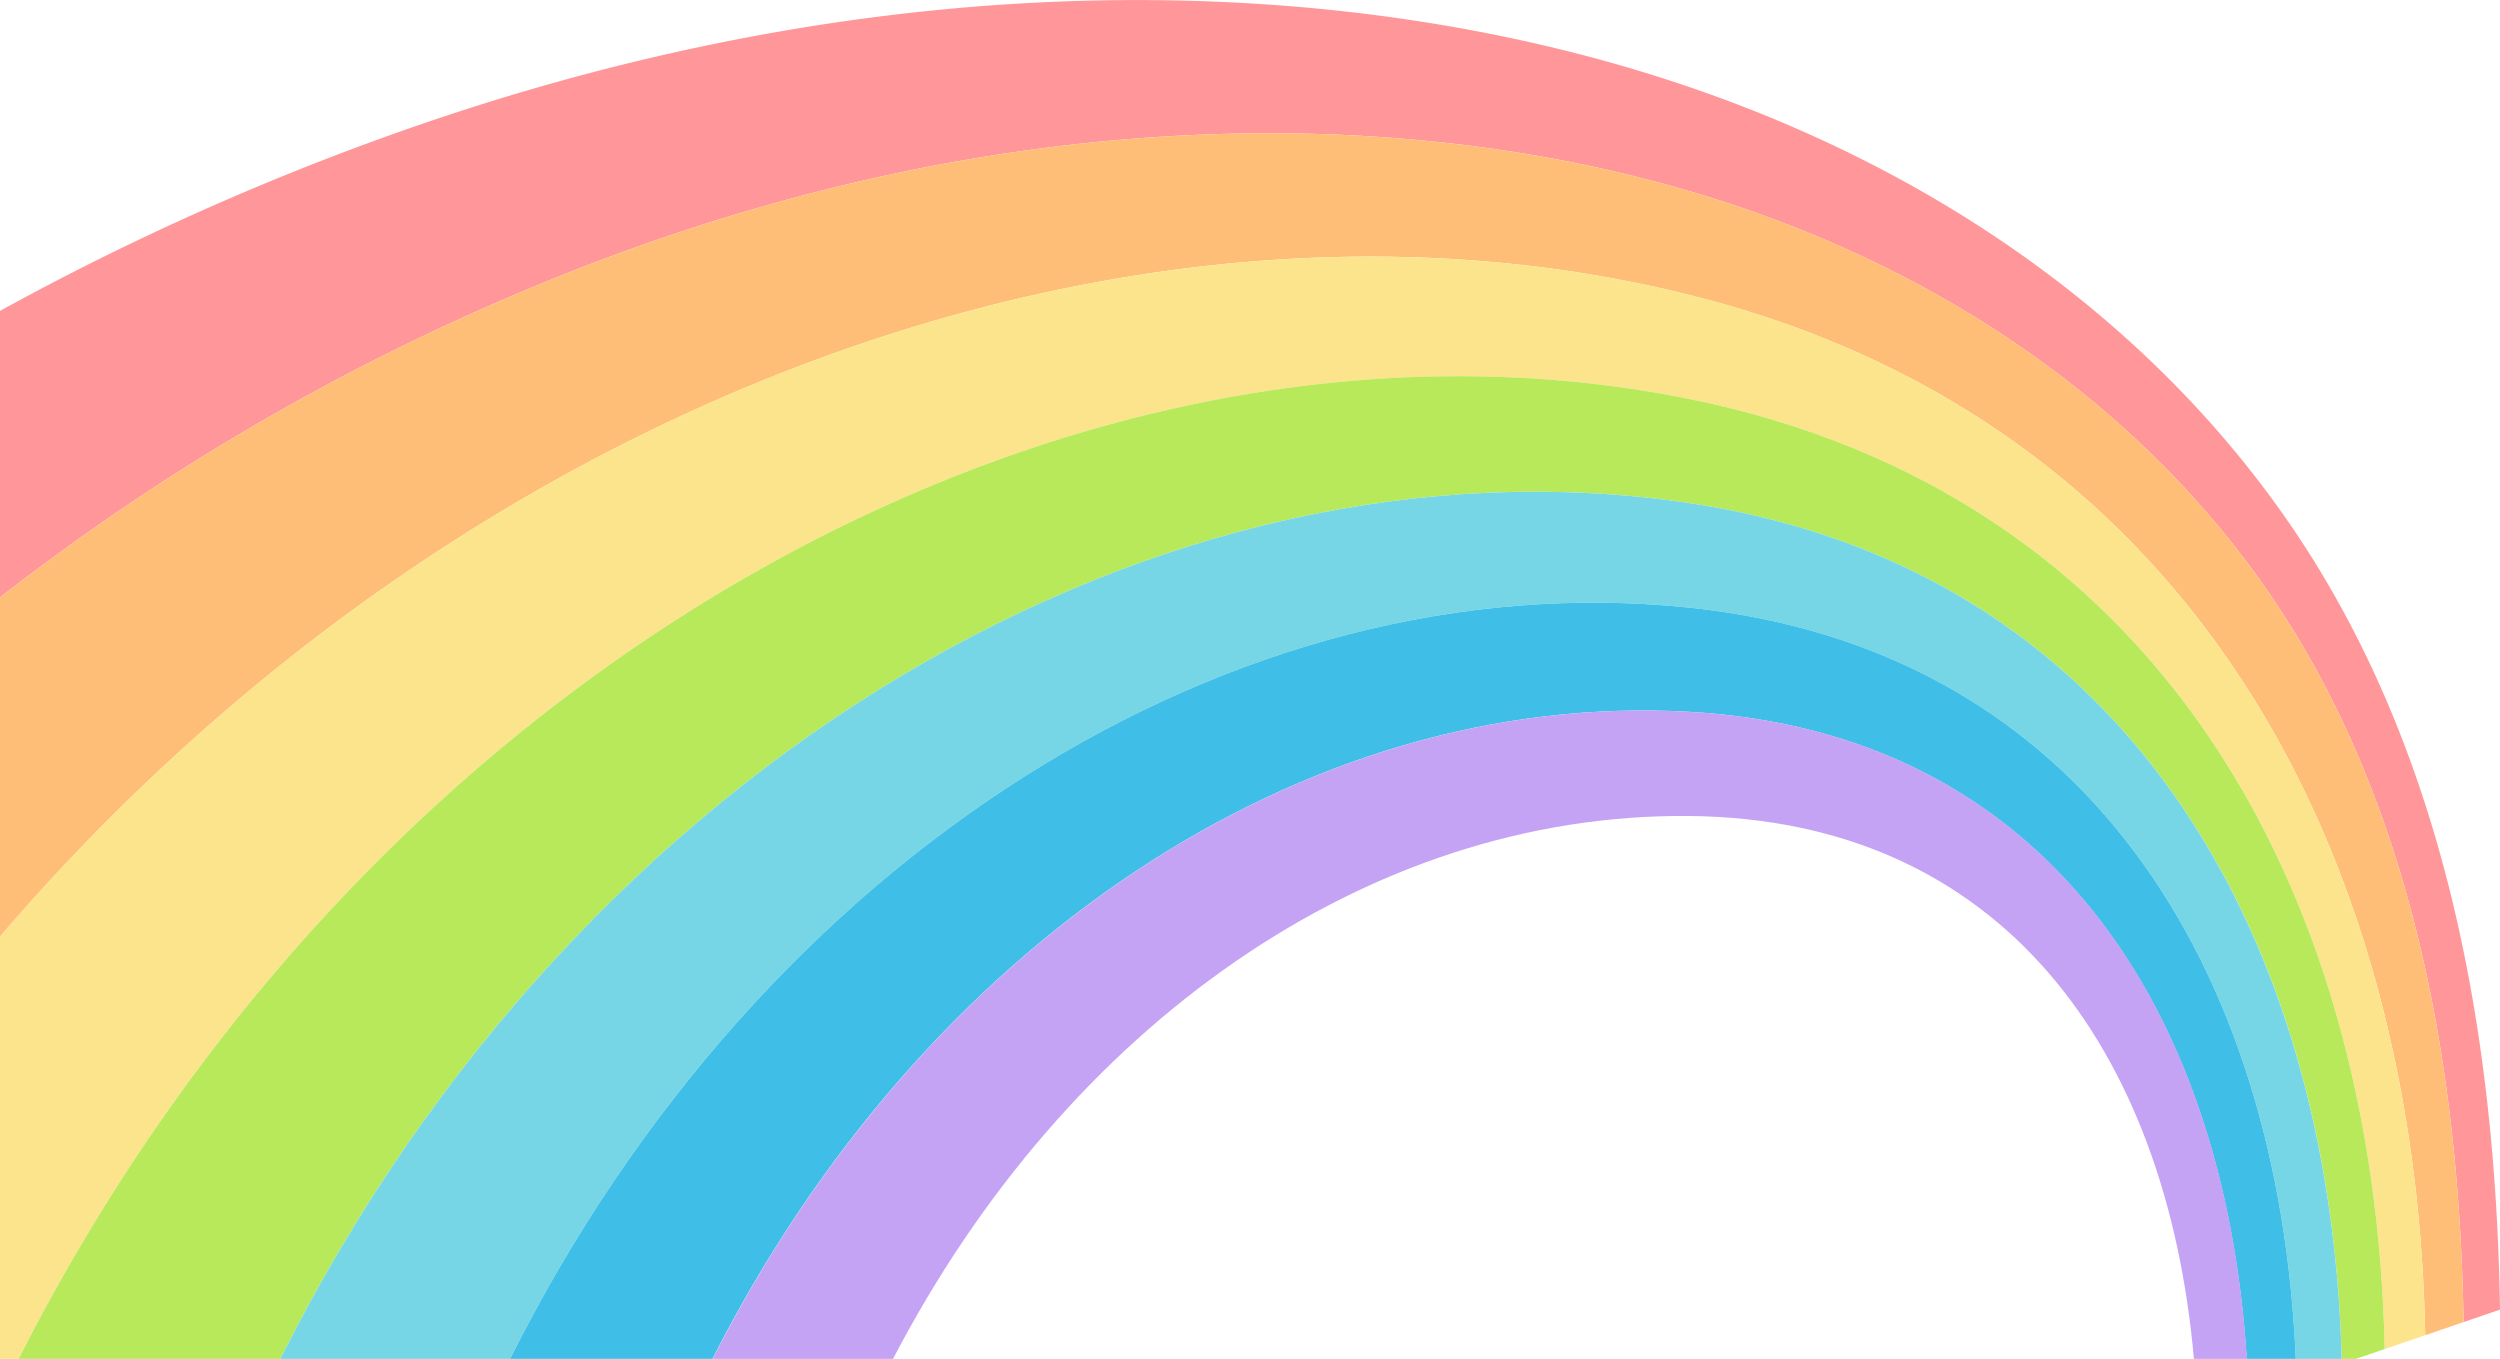 <svg xmlns="http://www.w3.org/2000/svg" viewBox="0 0 471.76 256.42"><defs><style>.cls-1{fill:#ff9699;}.cls-2{fill:#ffbe78;}.cls-3{fill:#fbe48c;}.cls-4{fill:#b7e95b;}.cls-5{fill:#76d6e5;}.cls-6{fill:#3fbfe7;}.cls-7{fill:#c4a3f5;}</style></defs><g id="&#x30EC;&#x30A4;&#x30E4;&#x30FC;_2" data-name="&#x30EC;&#x30A4;&#x30E4;&#x30FC; 2"><g id="&#x30EC;&#x30A4;&#x30E4;&#x30FC;_1-2" data-name="&#x30EC;&#x30A4;&#x30E4;&#x30FC; 1"><path class="cls-1" d="M431.08,97.41c-25.25-36-63.84-64.43-112.34-81-63.35-21.65-150.32-25-245.58,9.25A508.45,508.45,0,0,0,0,58.67v54.07A436.5,436.5,0,0,1,99.57,54.59C182.48,19.8,260.5,18.91,318.74,36.05c45.45,13.38,82.17,38.57,106.47,71.67,28.5,38.85,38.79,89.12,39.68,141.76l6.87-2.35C470.91,192.06,460.4,139.21,431.08,97.41Z"></path><path class="cls-2" d="M425.21,107.72c-24.3-33.1-61-58.29-106.47-71.67C260.5,18.91,182.48,19.8,99.57,54.59A436.5,436.5,0,0,0,0,112.74v64C87.48,74.84,214.52,29.63,318.74,55.64c94,23.45,137.14,103.89,138.91,196.32l7.24-2.48C464,196.84,453.71,146.57,425.21,107.72Z"></path><path class="cls-3" d="M3.52,256.42c67.91-134,202-204,315.22-181.14,88.12,17.83,129.41,92,131.26,179.29l7.65-2.61c-1.77-92.43-44.94-172.87-138.91-196.32C214.52,29.63,87.48,74.84,0,176.73v79.69Z"></path><path class="cls-4" d="M52.9,256.42C109.84,142.88,219.82,80.13,318.74,94.93c81.71,12.23,121,80.39,123.15,161.49h2.69l5.42-1.85c-1.85-87.28-43.14-161.46-131.26-179.29C205.55,52.38,71.43,122.45,3.52,256.42Z"></path><path class="cls-5" d="M96.25,256.42c47.67-95.07,137-150.69,222.49-141.76,74.49,7.78,111.28,67.62,114.48,141.76h8.67c-2.2-81.1-41.44-149.26-123.15-161.49-98.92-14.8-208.9,47.95-265.84,161.49Z"></path><path class="cls-6" d="M134.45,256.42c39.75-78.32,111.6-126.24,184.29-122.1,66.94,3.81,101,55.58,105.22,122.1h9.26c-3.2-74.14-40-134-114.48-141.76-85.51-8.93-174.82,46.69-222.49,141.76Z"></path><path class="cls-7" d="M168.52,256.42c32.84-63,89.67-103,150.22-102.44,59,.56,90.1,44.2,95.26,102.44h10c-4.18-66.52-38.28-118.29-105.22-122.1-72.69-4.14-144.54,43.78-184.29,122.1Z"></path></g></g></svg>